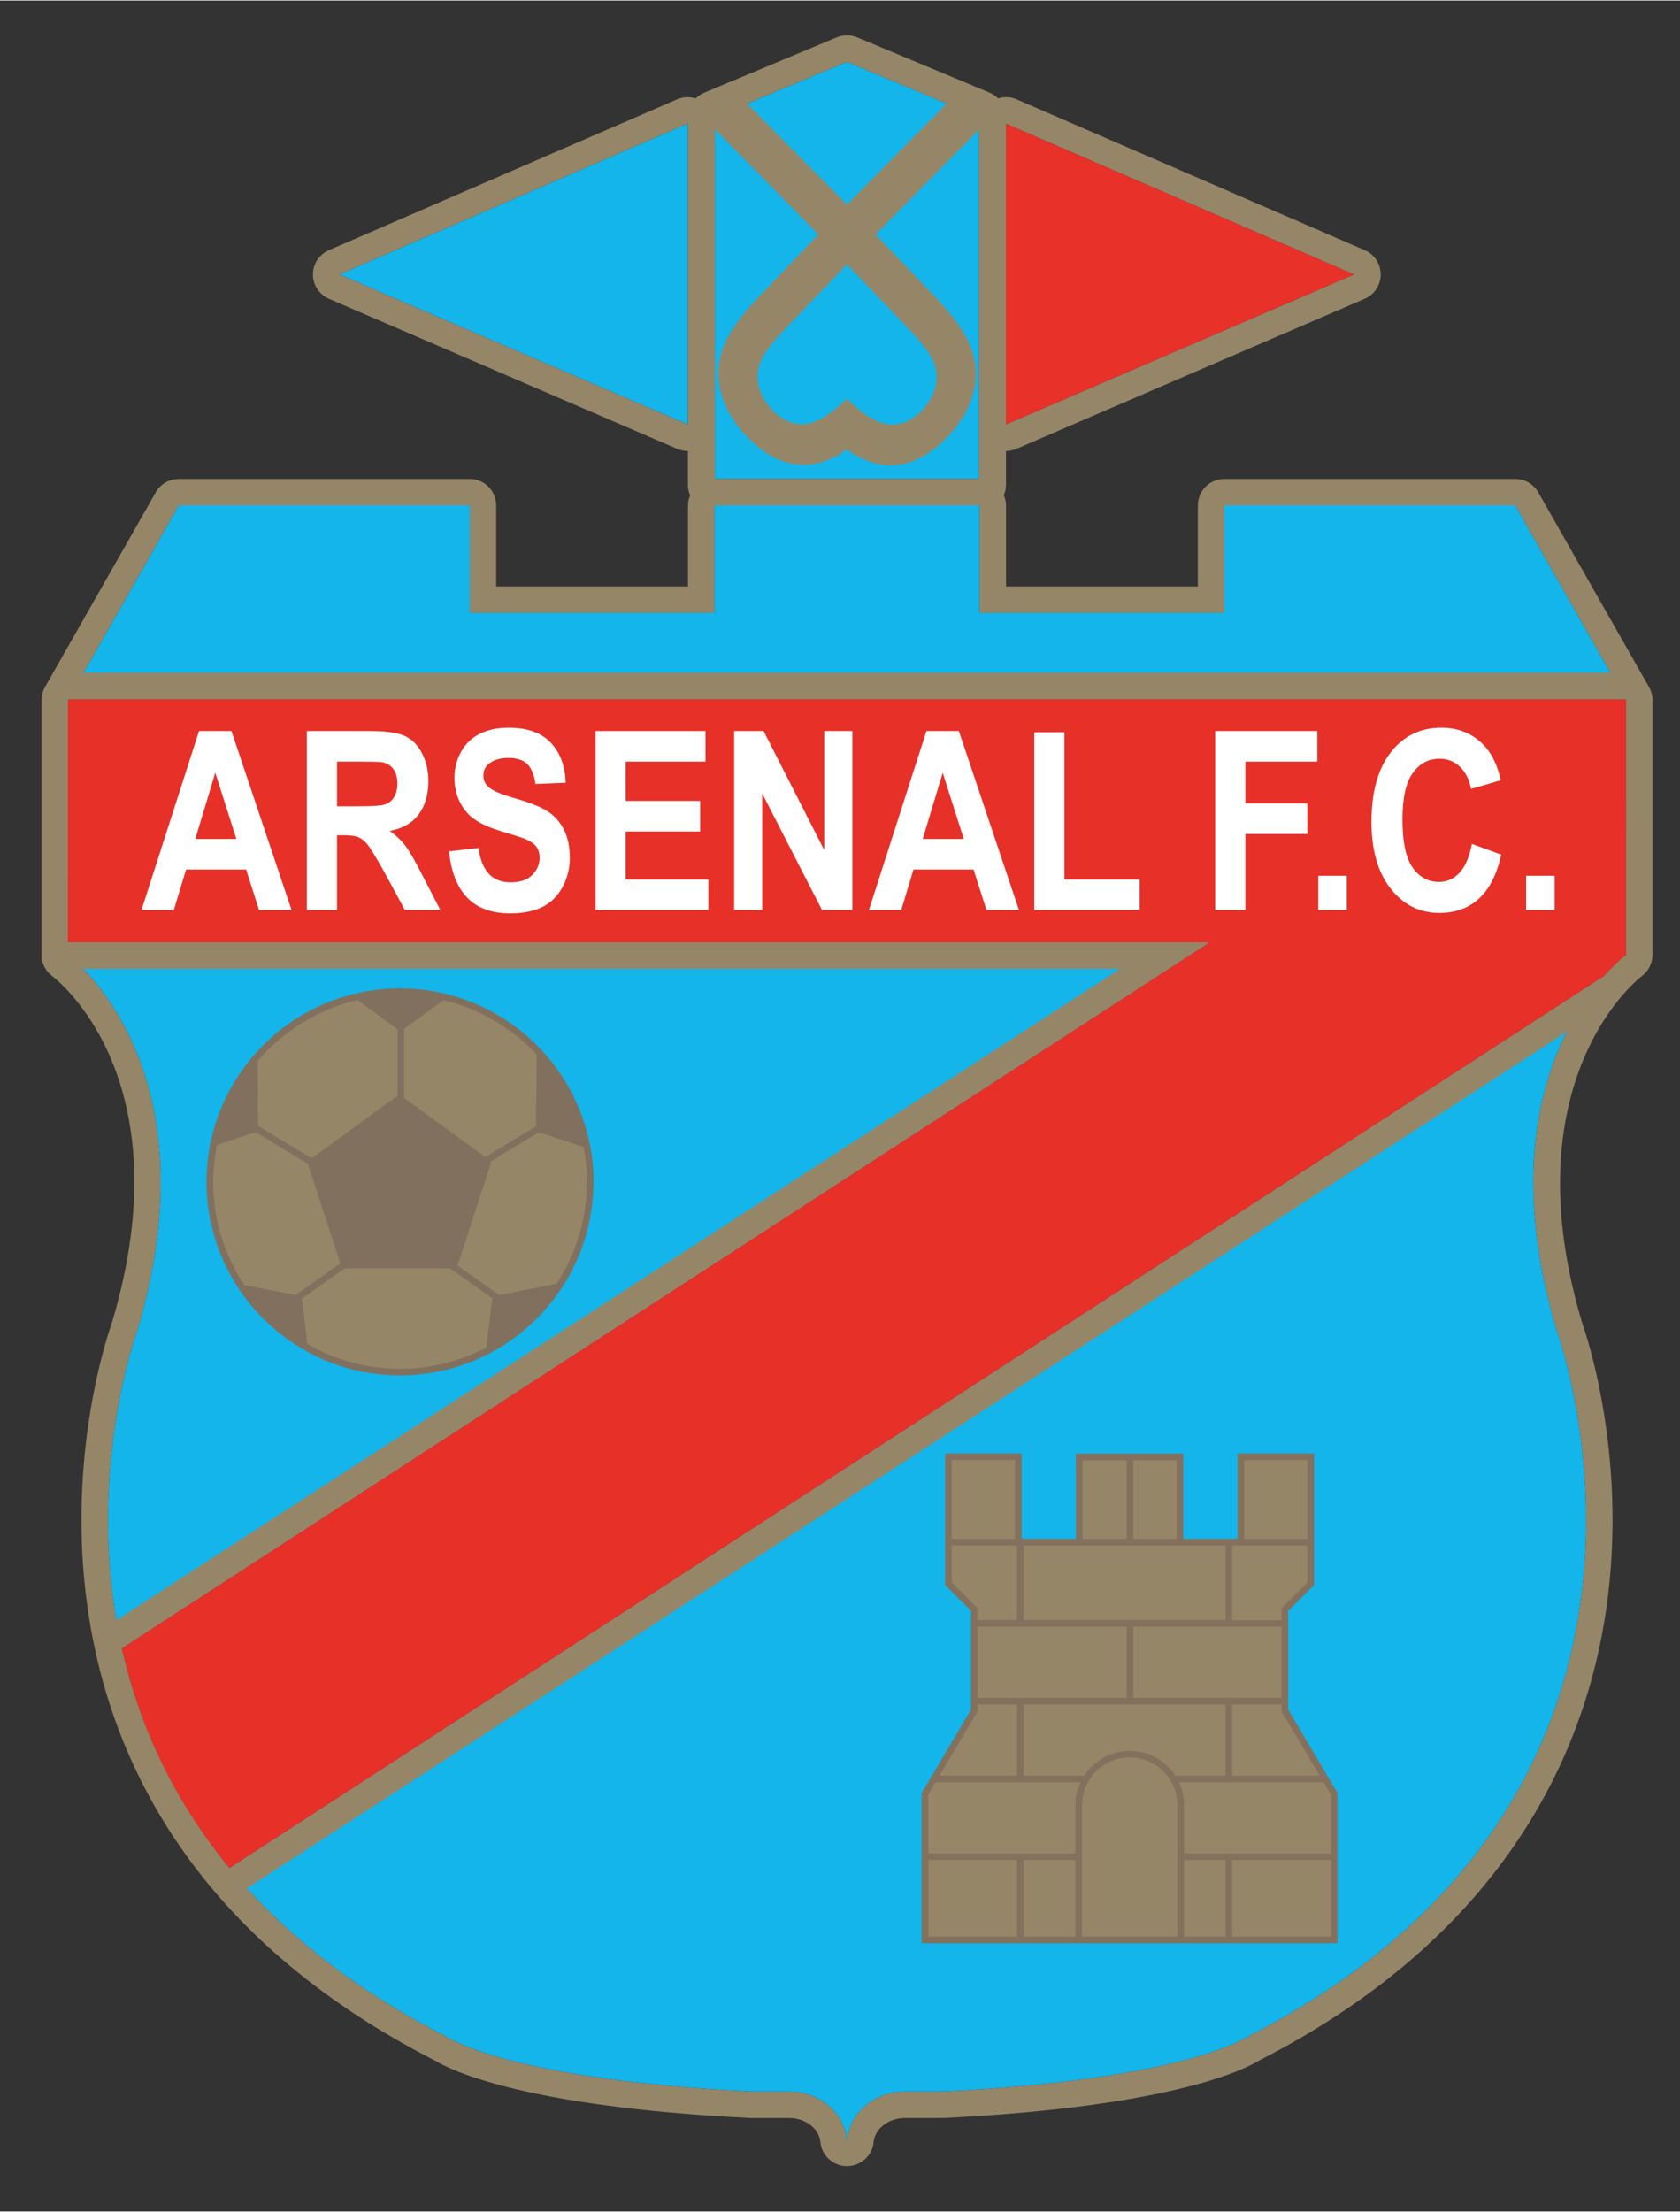 <svg enable-background="new 0 0 415 444.667" height="362.823" viewBox="0 0 190 250" width="275.616" xmlns="http://www.w3.org/2000/svg"><rect x="0" y="0" width="190" height="250" fill="#333333" stroke="none"/><g transform="matrix(.748 0 0 .748 -66.091 -52.115)"><g fill="#13b5ea"><path d="m139.674 111.084 52.666 22.688v-45.5z"/><path d="m98.629 212.05v1.887s22.527 16.528 10.461 56.838c0 0-8.125 22.073-2.314 47.977l164.439-106.702z"/><path d="m159.379 145.997h-44l-16.67 29.303h235.424l-16.668-29.303h-44v16.252h-37v-16.252h-40.086v16.252h-37z"/><path d="m330.898 217.131-207.845 134.866c7.693 9.327 18.387 18.16 33.117 25.646 0 0 9.303 6.303 45.588 8.115.045.003.092.006.139.008h5.775v.004c4.582 0 8.332 3.199 8.713 7.273h.076c.381-4.074 4.133-7.273 8.713-7.273v-.004h5.773c36.4-1.805 45.727-8.123 45.727-8.123 72.801-37.002 47.08-106.869 47.08-106.869-9.061-30.261 1.377-47.118 7.144-53.643z"/><path d="m236.371 89.076.006-.006v-1.714l-.006-.002v-.08l-8.98-3.751-10.971-4.582-11.336 4.734-8.615 3.599v54.718h39.902z"/></g><g><path d="m293.115 111.084-52.666 22.688v-45.5z" fill="#e73129"/><path d="m334.215 213.936-.004-38.5-.078-.137h-235.424l-.078.137-.002 36.613h172.586l-164.44 106.702c2.436 10.857 7.32 22.387 16.277 33.246l207.846-134.866c1.916-2.166 3.317-3.195 3.317-3.195z" fill="#e73028"/></g><path d="m338.213 175.436c0-.696-.182-1.38-.527-1.984l-.074-.127c0-.001 0-.002 0-.003l-16.67-29.303c-.711-1.25-2.037-2.022-3.477-2.022h-44c-2.209 0-4 1.791-4 4v12.253h-29c0-4.547 0-12.252 0-12.252 0-.556-.131-1.074-.338-1.552.205-.47.33-.98.33-1.525v-5.157c.533 0 1.07-.1 1.574-.318l52.666-22.688c1.467-.632 2.416-2.074 2.418-3.67s-.945-3.04-2.41-3.674l-52.666-22.812c-.889-.386-1.871-.417-2.773-.134-.363-.363-.797-.664-1.293-.871l-19.951-8.333c-1.027-.429-2.189-.429-3.217 0l-19.951 8.333c-.502.209-.941.513-1.307.881-.908-.291-1.898-.264-2.795.125l-52.668 22.812c-1.465.634-2.412 2.079-2.41 3.674.002 1.596.953 3.038 2.418 3.67l52.666 22.688c.518.223 1.064.327 1.611.321v5.153c0 .554.129 1.071.342 1.547-.201.472-.332.983-.332 1.53v12.252h-29c0-4.547 0-12.253 0-12.253 0-2.209-1.791-4-4-4h-44c-1.438 0-2.766.772-3.477 2.022l-16.67 29.303c0 .001 0 .002-.002.003l-.072.127c-.346.604-.527 1.288-.527 1.984l-.002 36.613v1.887c0 1.256.611 2.455 1.615 3.21.641.483 12.422 9.672 12.422 31.089 0 6.093-.957 13.177-3.391 21.33-.559 1.563-4.605 13.469-4.605 29.773 0 6.236.594 13.11 2.203 20.288 2.9 12.933 8.652 24.68 17.096 34.915 8.615 10.447 20.121 19.38 34.191 26.561 1.859 1.156 12.762 6.921 47.398 8.652l.131.006c.07.004.137.006.207.006h5.777c2.461.004 4.537 1.604 4.729 3.648.191 2.057 1.957 3.629 4.021 3.629s3.83-1.572 4.021-3.629c.189-2.044 2.268-3.645 4.729-3.645l5.773-.004c.066 0 .133-.002.199-.005 34.922-1.731 45.781-7.558 47.563-8.674 38.992-19.911 50.228-49.193 52.777-70.274.482-3.991.682-7.832.682-11.457 0-16.332-4.049-28.247-4.598-29.79-2.398-8.034-3.338-15.045-3.338-21.094 0-15.601 6.23-24.807 9.664-28.692 1.559-1.763 2.695-2.626 2.707-2.635 1.002-.756 1.611-1.954 1.611-3.21zm-97.764-87.164 52.666 22.813-52.658 22.685v-44.639c0 .021-.006.041-.008.062zm-48.107 45.5-52.668-22.688 52.668-22.813zm4.119-44.61 15.633 15.878-9.066 9.479c-2.729 2.855-4.512 5.412-5.352 7.669-.838 2.258-.934 4.547-.289 6.867.646 2.32 1.932 4.489 3.861 6.505 2.863 2.995 5.879 4.426 9.047 4.294 2.031-.084 4.064-.861 6.105-2.313 2.066 1.489 4.129 2.288 6.184 2.374 3.168.132 6.184-1.3 9.047-4.295 1.93-2.017 3.217-4.185 3.863-6.505.645-2.32.547-4.609-.291-6.867-.838-2.257-2.623-4.814-5.352-7.669l-9.123-9.54 15.635-15.831v52.782h-39.902zm19.949 20.394 9.367 9.796c1.869 1.956 3.082 3.535 3.641 4.737.555 1.203.689 2.475.4 3.817s-.977 2.58-2.059 3.712c-1.471 1.537-3.078 2.258-4.83 2.165-1.676-.089-3.746-1.294-6.199-3.589l-.26-.357c-2.596 2.498-4.77 3.794-6.521 3.887-1.75.093-3.359-.628-4.828-2.165-1.082-1.132-1.77-2.37-2.061-3.712-.289-1.342-.154-2.614.4-3.817.557-1.202 1.77-2.781 3.641-4.737zm.002-30.615 10.971 4.582 4.119 1.721-15.092 15.28-15.109-15.272 3.777-1.577zm-101.033 67.056h44v16.253h37v-16.252h40.086v16.252h37v-16.253h44l14.395 25.303h-230.876zm-6.289 124.778c9.621-32.135-2.738-49.143-8.148-54.725h156.762c-1.119.726-2.602 1.688-4.379 2.842-.285.185-.57.37-.871.564-.871.566-1.807 1.172-2.805 1.82-.678.439-1.375.893-2.107 1.368-1.307.848-2.699 1.75-4.166 2.703-.066.042-.135.086-.199.129-3.449 2.238-7.314 4.746-11.502 7.464-.92.596-1.854 1.202-2.803 1.817-1.354.879-2.732 1.773-4.143 2.688-1.164.756-2.348 1.524-3.547 2.302-2.713 1.76-5.514 3.578-8.371 5.432-1.506.977-3.021 1.96-4.56 2.959-.553.359-1.107.719-1.664 1.081-4.279 2.776-8.658 5.617-13.08 8.486-.596.387-1.193.775-1.791 1.163-5.68 3.685-11.408 7.403-17.064 11.074-2.162 1.402-4.314 2.799-6.455 4.188-.711.461-1.418.921-2.125 1.379-.91.59-1.818 1.18-2.721 1.766-1.432.928-2.852 1.85-4.258 2.762-7.92 5.139-15.482 10.047-22.32 14.484-.293.189-.586.379-.875.566-13.895 9.017-23.949 15.54-26.264 17.042-1.588 1.03-2.834 1.839-3.686 2.392-4.108-24.03 3.142-43.746 3.142-43.746zm214.664 0s25.721 69.867-47.08 106.869c0 0-9.326 6.318-45.727 8.123h-5.773v.004c-4.58 0-8.332 3.199-8.711 7.273h-.078c-.379-4.074-4.131-7.273-8.711-7.273v-.004h-5.777c-.047-.002-.092-.005-.139-.008-36.285-1.813-45.588-8.115-45.588-8.115-13.113-6.666-23.021-14.398-30.467-22.597l199.563-129.492c-4.561 9.076-7.93 23.78-1.512 45.22zm9.976-56.448c-.566.477-1.586 1.396-2.83 2.804l-207.845 134.866c-.857-1.039-1.666-2.085-2.449-3.135-6.441-8.629-10.471-17.591-12.857-26.236-.359-1.299-.684-2.592-.973-3.875l164.441-106.701h-172.588v-4l.002-28.755v-3.858l.078-.137h235.426l.078.137v3.858l.002 34.642c0-.001-.18.133-.485.39z" fill="#968668"/><g><g enable-background="new" fill="#968668" stroke="#968668"><path d="m135.455 244.688 12.795-9.296c.063-.046.135-.065.209-.073v-10.149c-.92-.668-5.721-4.156-6.063-4.405-5.846 1.368-11.189 4.633-15.09 9.23.002.346.068 7.869.086 9.789z"/><path d="m169.396 239.832c.018-1.922.094-10.333.098-10.824-.096-.102-.191-.202-.287-.303-.291-.303-.588-.598-.891-.886-.146-.14-.289-.282-.439-.419-.398-.365-.811-.717-1.229-1.058-.174-.142-.354-.279-.531-.417-.328-.256-.664-.504-1.002-.743-.148-.104-.295-.214-.445-.315-.473-.322-.957-.627-1.449-.918-.133-.078-.268-.154-.4-.23-.516-.293-1.037-.578-1.57-.838-.006-.002-.01-.006-.016-.008-1.848-.901-3.799-1.601-5.828-2.084-.33.24-4.838 3.514-5.947 4.32v10.461l12.279 8.923z"/><path d="m176.885 244.897c-.029-.236-.057-.471-.09-.704-.045-.3-.096-.599-.148-.896-.018-.1-.035-.2-.055-.3-.512-.171-5.967-1.998-6.754-2.262l-7.303 4.444c.041.104.053.219.016.33l-5.004 15.399 6.238 4.421-.027.04c1.951-.384 8.344-1.64 8.752-1.72.045-.068.09-.139.135-.207.289-.453.566-.912.83-1.379.043-.078.09-.155.133-.234.289-.521.555-1.053.809-1.59.066-.143.131-.286.195-.43.191-.427.371-.857.543-1.293.057-.148.119-.295.176-.443.193-.521.369-1.047.531-1.577.064-.21.121-.423.182-.636.098-.352.189-.705.275-1.061.059-.247.119-.492.17-.741.105-.497.197-.997.275-1.501.047-.298.078-.6.115-.899.033-.269.063-.538.088-.808.031-.33.057-.661.076-.994.014-.234.018-.469.025-.703.01-.299.023-.598.023-.899 0-.946-.049-1.883-.141-2.806-.018-.182-.044-.368-.065-.551z"/><path d="m134.918 245.532-7.912-4.813c-.502.168-5.354 1.792-5.848 1.958-.369 1.838-.568 3.713-.568 5.578 0 5.581 1.635 10.966 4.707 15.598.359.07 6.133 1.203 7.832 1.537l-.041-.059 6.715-4.761z"/><path d="m140.471 261.323-6.465 4.582c0 .004.004.006.004.01 0 0 .77 6.365.828 6.859 3.172 1.814 6.662 2.998 10.268 3.484.059.008.117.015.176.021.5.064 1.002.112 1.506.15.111.008.223.017.334.025.572.035 1.145.057 1.719.057.018 0 .035-.002.053-.002.52-.001 1.037-.017 1.555-.048.127-.007.25-.02.375-.028.43-.031.861-.068 1.289-.119.098-.01.193-.023.289-.036.486-.063.971-.135 1.453-.222.031-.006.063-.012.094-.018 2.748-.51 5.416-1.426 7.896-2.713.016-.008.029-.016.045-.023.063-.521.891-7.389.891-7.389.004-.021.021-.033.025-.053l-6.404-4.539h-15.931z"/></g><path d="m177.537 242.525c-.004-.015-.016-.026-.021-.04-1.066-5.309-3.572-10.101-7.096-13.953-.018-.031-.031-.064-.057-.091-.244-.266-.506-.51-.758-.765-.055-.055-.109-.109-.162-.164-.963-.957-1.984-1.84-3.057-2.646-.045-.033-.09-.066-.135-.1-1.063-.789-2.17-1.504-3.326-2.139-.168-.093-.338-.181-.508-.27-.471-.248-.947-.484-1.434-.705-.332-.152-.668-.302-1.008-.442-.238-.099-.479-.192-.721-.285-.52-.198-1.045-.386-1.578-.556-.049-.016-.096-.034-.146-.049-.635-.199-1.283-.368-1.938-.524-.057-.014-.111-.032-.168-.045-.01-.003-.02.001-.029-.001-2.111-.485-4.305-.751-6.561-.751-2.217 0-4.375.256-6.451.726-.002.001-.006-.001-.008 0-.014.003-.027.008-.041.011-3.92.893-7.541 2.572-10.689 4.867-.006.004-.01.007-.016.01-.604.441-1.189.904-1.756 1.39-.076.064-.15.129-.225.194-.537.468-1.063.951-1.564 1.457-.066.066-.129.137-.195.205-.451.463-.885.941-1.305 1.432-.053.063-.113.119-.166.182-.006.008-.01.019-.016.027-4.256 5.082-6.824 11.624-6.824 18.756 0 2.207.254 4.356.719 6.424.006.026.012.053.018.078.311 1.357.713 2.68 1.203 3.958.035.091.072.18.108.269.23.586.478 1.165.746 1.732.02.041.035.082.055.122.275.575.574 1.138.885 1.692.08.145.164.287.248.43.283.486.578.964.889 1.432.039.061.074.125.113.186.004.004.008.006.012.01 2.463 3.646 5.728 6.705 9.537 8.932.004.004.006.009.012.012.037.021.078.041.115.063.5.289 1.008.563 1.523.822.031.016.061.031.092.047 1.123.559 2.287 1.045 3.488 1.459.025.008.051.018.078.025 1.746.596 3.564 1.031 5.441 1.287.104.014.207.026.311.039.488.061.98.111 1.479.147.133.011.268.022.402.03.59.036 1.184.061 1.783.061h.004.006c.014 0 .029-.002.045-.002.545-.001 1.086-.02 1.623-.051.154-.008.307-.023.461-.034.416-.03.832-.067 1.244-.116.152-.018.303-.037.455-.057.432-.058.861-.124 1.287-.199.123-.021.244-.043.367-.066.5-.096.998-.203 1.49-.324.047-.012.096-.022.143-.033.559-.14 1.111-.295 1.658-.467.072-.023.143-.049.215-.072.43-.14.854-.287 1.275-.445.221-.084.441-.173.66-.262.256-.104.508-.208.76-.318.277-.121.555-.244.828-.375.158-.074.313-.152.469-.23.252-.125.51-.242.76-.375.016-.009.023-.025.039-.035 4.264-2.289 7.898-5.604 10.57-9.615.021-.021.047-.037.063-.063.152-.23.285-.473.432-.707.098-.158.195-.316.291-.475.627-1.055 1.186-2.141 1.672-3.258.084-.193.168-.387.248-.582.141-.342.279-.684.406-1.029.061-.164.111-.332.17-.497.213-.614.406-1.233.576-1.86.066-.24.131-.482.189-.725.082-.334.164-.67.234-1.008.059-.285.107-.574.158-.863.094-.531.174-1.066.238-1.604.033-.265.063-.528.088-.796.031-.345.059-.69.078-1.037.016-.262.021-.526.029-.791.01-.295.033-.588.033-.885.003-1.917-.189-3.844-.562-5.732zm-22.131-21.736c2.029.483 3.98 1.183 5.828 2.084.006.002.01.006.016.008.533.26 1.055.545 1.57.838.133.076.268.152.4.23.492.291.977.596 1.449.918.15.102.297.211.445.315.338.239.674.487 1.002.743.178.138.357.275.531.417.418.341.83.692 1.229 1.058.15.137.293.279.439.419.303.288.6.583.891.886.096.101.191.201.287.303-.004.491-.08 8.902-.098 10.824l-7.658 4.661-12.279-8.923v-10.46c1.11-.807 5.618-4.08 5.948-4.321zm-13.01-.024c.342.249 5.143 3.737 6.063 4.405v10.148c-.074.008-.146.027-.209.073l-12.795 9.296-8.063-4.904c-.018-1.92-.084-9.443-.086-9.789 3.901-4.596 9.245-7.861 15.09-9.229zm-21.806 27.489c0-1.865.199-3.74.568-5.578.494-.166 5.346-1.79 5.848-1.958l7.912 4.813 4.885 15.038-6.715 4.761.041.059c-1.699-.334-7.473-1.467-7.832-1.537-3.072-4.632-4.707-10.017-4.707-15.598zm42.189 17.66s-.828 6.867-.891 7.389c-.016.008-.029.016-.045.023-2.48 1.287-5.148 2.203-7.896 2.713-.031.006-.063.012-.094.018-.482.087-.967.159-1.453.222-.096.013-.191.026-.289.036-.428.051-.859.088-1.289.119-.125.009-.248.021-.375.028-.518.03-1.035.047-1.555.048-.018 0-.035.002-.053.002-.574 0-1.146-.022-1.719-.057-.111-.008-.223-.018-.334-.025-.504-.038-1.006-.086-1.506-.15-.059-.007-.117-.014-.176-.021-3.605-.486-7.096-1.67-10.268-3.484-.059-.494-.828-6.859-.828-6.859 0-.004-.004-.006-.004-.01l6.465-4.582h15.93l6.404 4.539c-.002.018-.02.031-.024.051zm14.289-16.759c-.008.234-.012.469-.025.703-.02.333-.045.664-.076.994-.025.27-.055.539-.088.808-.037.3-.068.602-.115.899-.078.504-.17 1.004-.275 1.501-.051.249-.111.494-.17.741-.086.355-.178.709-.275 1.061-.061.213-.117.426-.182.636-.162.53-.338 1.057-.531 1.577-.057.148-.119.295-.176.443-.172.436-.352.866-.543 1.293-.064.144-.129.287-.195.43-.254.537-.52 1.068-.809 1.59-.043.079-.09.156-.133.234-.264.467-.541.926-.83 1.379-.045.068-.09.139-.135.207-.408.08-6.801 1.336-8.752 1.72l.027-.04-6.238-4.421 5.004-15.399c.037-.111.025-.227-.016-.33l7.303-4.444c.787.264 6.242 2.091 6.754 2.262.02.1.037.2.055.3.053.297.104.596.148.896.033.233.061.468.09.704.021.184.047.369.066.554.092.923.141 1.859.141 2.806 0 .298-.014.597-.024.896z" fill="#81705e"/></g><g><path d="m275.967 289.814v12.889h-9.205v-12.87h-15.229v12.87h-9.207v-12.889h-10.568v19.18l3.902 3.902v15.277l-7.451 12.582v22.094h61.875v-22.094l-7.451-12.582v-15.277l3.902-3.902v-19.18z" fill="#968668"/><path d="m283.133 328.037v-14.934c.272-.272 3.902-3.902 3.902-3.902v-19.887h-11.568v12.889h-8.205c0-.924 0-12.869 0-12.869h-16.229v12.869h-8.207c0-.924 0-12.889 0-12.889h-11.568v19.887s3.631 3.631 3.902 3.902v14.934c-.137.23-7.451 12.582-7.451 12.582v22.73h62.875v-22.73s-7.314-12.352-7.451-12.582zm4.744 9.974h-13.213v-10.758h7.469v1.057s3.545 5.986 5.744 9.701zm-28.172-11.758v-10.756h22.428v10.756zm13.959 1v10.758h-7.611c-1.465-2.256-4-3.754-6.885-3.754s-5.422 1.498-6.887 3.754h-9.148v-10.758zm2.803-36.939h9.568v11.908h-9.568zm-1.803 12.908h11.371v5.565c-.271.271-3.902 3.902-3.902 3.902v1.809h-7.469zm-14.959-12.889h6.557v11.889h-6.557zm-7.672 0h6.672v11.889h-6.672zm-8.9 12.889h30.531v11.275h-30.531zm15.572 12.275v10.756h-22.545v-10.756zm-26.447-25.183h9.568v11.908h-9.568zm0 18.473v-5.565h9.875v11.275h-5.973v-1.809c0 .001-3.631-3.63-3.902-3.901zm3.902 19.523v-1.057h5.973v10.758h-11.717c2.199-3.715 5.744-9.701 5.744-9.701zm-7.451 12.582c.033-.055.471-.793 1.115-1.881h21.906c-.492 1.052-.773 2.22-.773 3.455v7.303h-22.248zm13.424 21.457h-13.424v-11.58h13.424zm1-11.58h7.824v11.58h-7.824zm8.824-8.303c0-1.252.32-2.429.885-3.455.193-.354.42-.686.668-1 1.32-1.674 3.363-2.754 5.658-2.754 2.293 0 4.336 1.08 5.656 2.754.248.314.475.646.668 1 .564 1.026.885 2.203.885 3.455v19.883h-14.42zm21.707 19.883h-6.287v-11.58h6.287zm15.92 0h-14.92v-11.58h14.92zm0-12.58h-22.207v-7.303c0-1.235-.281-2.403-.772-3.455h21.863c.645 1.088 1.082 1.826 1.115 1.881v8.877z" fill="#83715e"/></g><g fill="#fff"><path d="m287.678 207.163v-5.187h4.313v5.187z"/><path d="m319.098 207.163v-5.187h4.313v5.187z"/><path d="m117.885 196.413 3.021-10 3.188 10zm5.465-16.312h-4.902l-8.697 27.062h4.889l1.85-6.125h9.08l1.953 6.125h4.916z"/><path d="m139.314 184.726h3.525c1.836 0 2.938.03 3.305.091.734.146 1.301.493 1.699 1.044.396.551.596 1.273.596 2.168 0 .799-.152 1.464-.459 1.996s-.729.907-1.268 1.125-1.891.326-4.057.326h-3.342v-6.75zm0 22.437v-11.312h.932c1.057 0 1.826.101 2.311.303.484.202.943.575 1.379 1.119.434.544 1.242 1.861 2.422 3.952l3.221 5.938h5.361l-2.738-5.29c-1.063-2.107-1.906-3.575-2.533-4.401s-1.422-1.584-2.387-2.275c1.936-.344 3.395-1.176 4.375-2.497.98-1.32 1.471-2.995 1.471-5.023 0-1.597-.328-3.016-.986-4.257-.656-1.241-1.529-2.105-2.617-2.59s-2.828-.728-5.225-.728h-9.547v27.062h4.561z"/><path d="m156.256 198.288 4.438-.5c.268 1.785.803 3.096 1.607 3.933.805.837 1.889 1.255 3.254 1.255 1.451 0 2.545-.371 3.281-1.115.738-.743 1.107-1.612 1.107-2.607 0-.639-.156-1.183-.469-1.631s-.854-.839-1.625-1.171c-.527-.219-1.734-.609-3.619-1.172-2.424-.72-4.127-1.609-5.105-2.669-1.371-1.49-2.057-3.308-2.057-5.452 0-1.379.324-2.67.977-3.871.65-1.201 1.586-2.115 2.803-2.744 1.217-.628 2.691-.942 4.424-.942 2.814 0 4.934.756 6.359 2.266 1.426 1.51 2.176 3.525 2.25 6.047l-4.563.188c-.195-1.399-.609-2.404-1.242-3.018-.635-.613-1.584-.92-2.852-.92-1.303 0-2.326.327-3.068.981-.477.42-.713.98-.713 1.684 0 .643.225 1.191.678 1.648.563.58 1.941 1.182 4.137 1.805 2.195.623 3.82 1.27 4.871 1.941 1.053.672 1.877 1.59 2.477 2.754s.9 2.602.9 4.315c0 1.553-.359 3.006-1.078 4.361s-1.729 2.363-3.029 3.022c-1.301.658-2.928.988-4.881.988-2.836 0-5.016-.798-6.537-2.395-1.522-1.597-2.43-3.924-2.725-6.981z"/><path d="m178.4 207.163v-27.062h16.625v4.625h-12.063v5.937h11.25v4.625h-11.25v7.25h12.5v4.625z"/><path d="m199.357 207.163v-27.062h4.451l9.174 17.997v-17.997h4.25v27.062h-4.582l-9.043-17.606v17.606z"/><path d="m227.871 196.413 3.02-10 3.189 10zm5.463-16.312h-4.9l-8.699 27.062h4.889l1.85-6.125h9.082l1.953 6.125h4.914z"/><path d="m244.738 207.163v-26.875h4.563v22.25h11.375v4.625z"/><path d="m272.092 207.163v-27.062h15.438v4.625h-10.875v6.312h9.375v4.625h-9.375v11.5z"/><path d="m310.906 197.163 4.438 1.625c-.666 2.981-1.789 5.195-3.367 6.643-1.578 1.447-3.576 2.17-5.992 2.17-2.984 0-5.441-1.228-7.371-3.685-1.93-2.456-2.895-5.814-2.895-10.075 0-4.506.967-8.006 2.902-10.5 1.935-2.493 4.48-3.74 7.637-3.74 2.762 0 4.998.98 6.713 2.941 1.035 1.16 1.805 2.825 2.311 4.996l-4.5 1.313c-.271-1.409-.83-2.522-1.674-3.338-.846-.816-1.871-1.225-3.078-1.225-1.678 0-3.033.72-4.068 2.158-1.037 1.438-1.555 3.768-1.555 6.988 0 3.418.51 5.853 1.531 7.303 1.022 1.451 2.35 2.176 3.986 2.176 1.205 0 2.242-.462 3.109-1.387.867-.924 1.49-2.379 1.873-4.363z"/></g></g></svg>